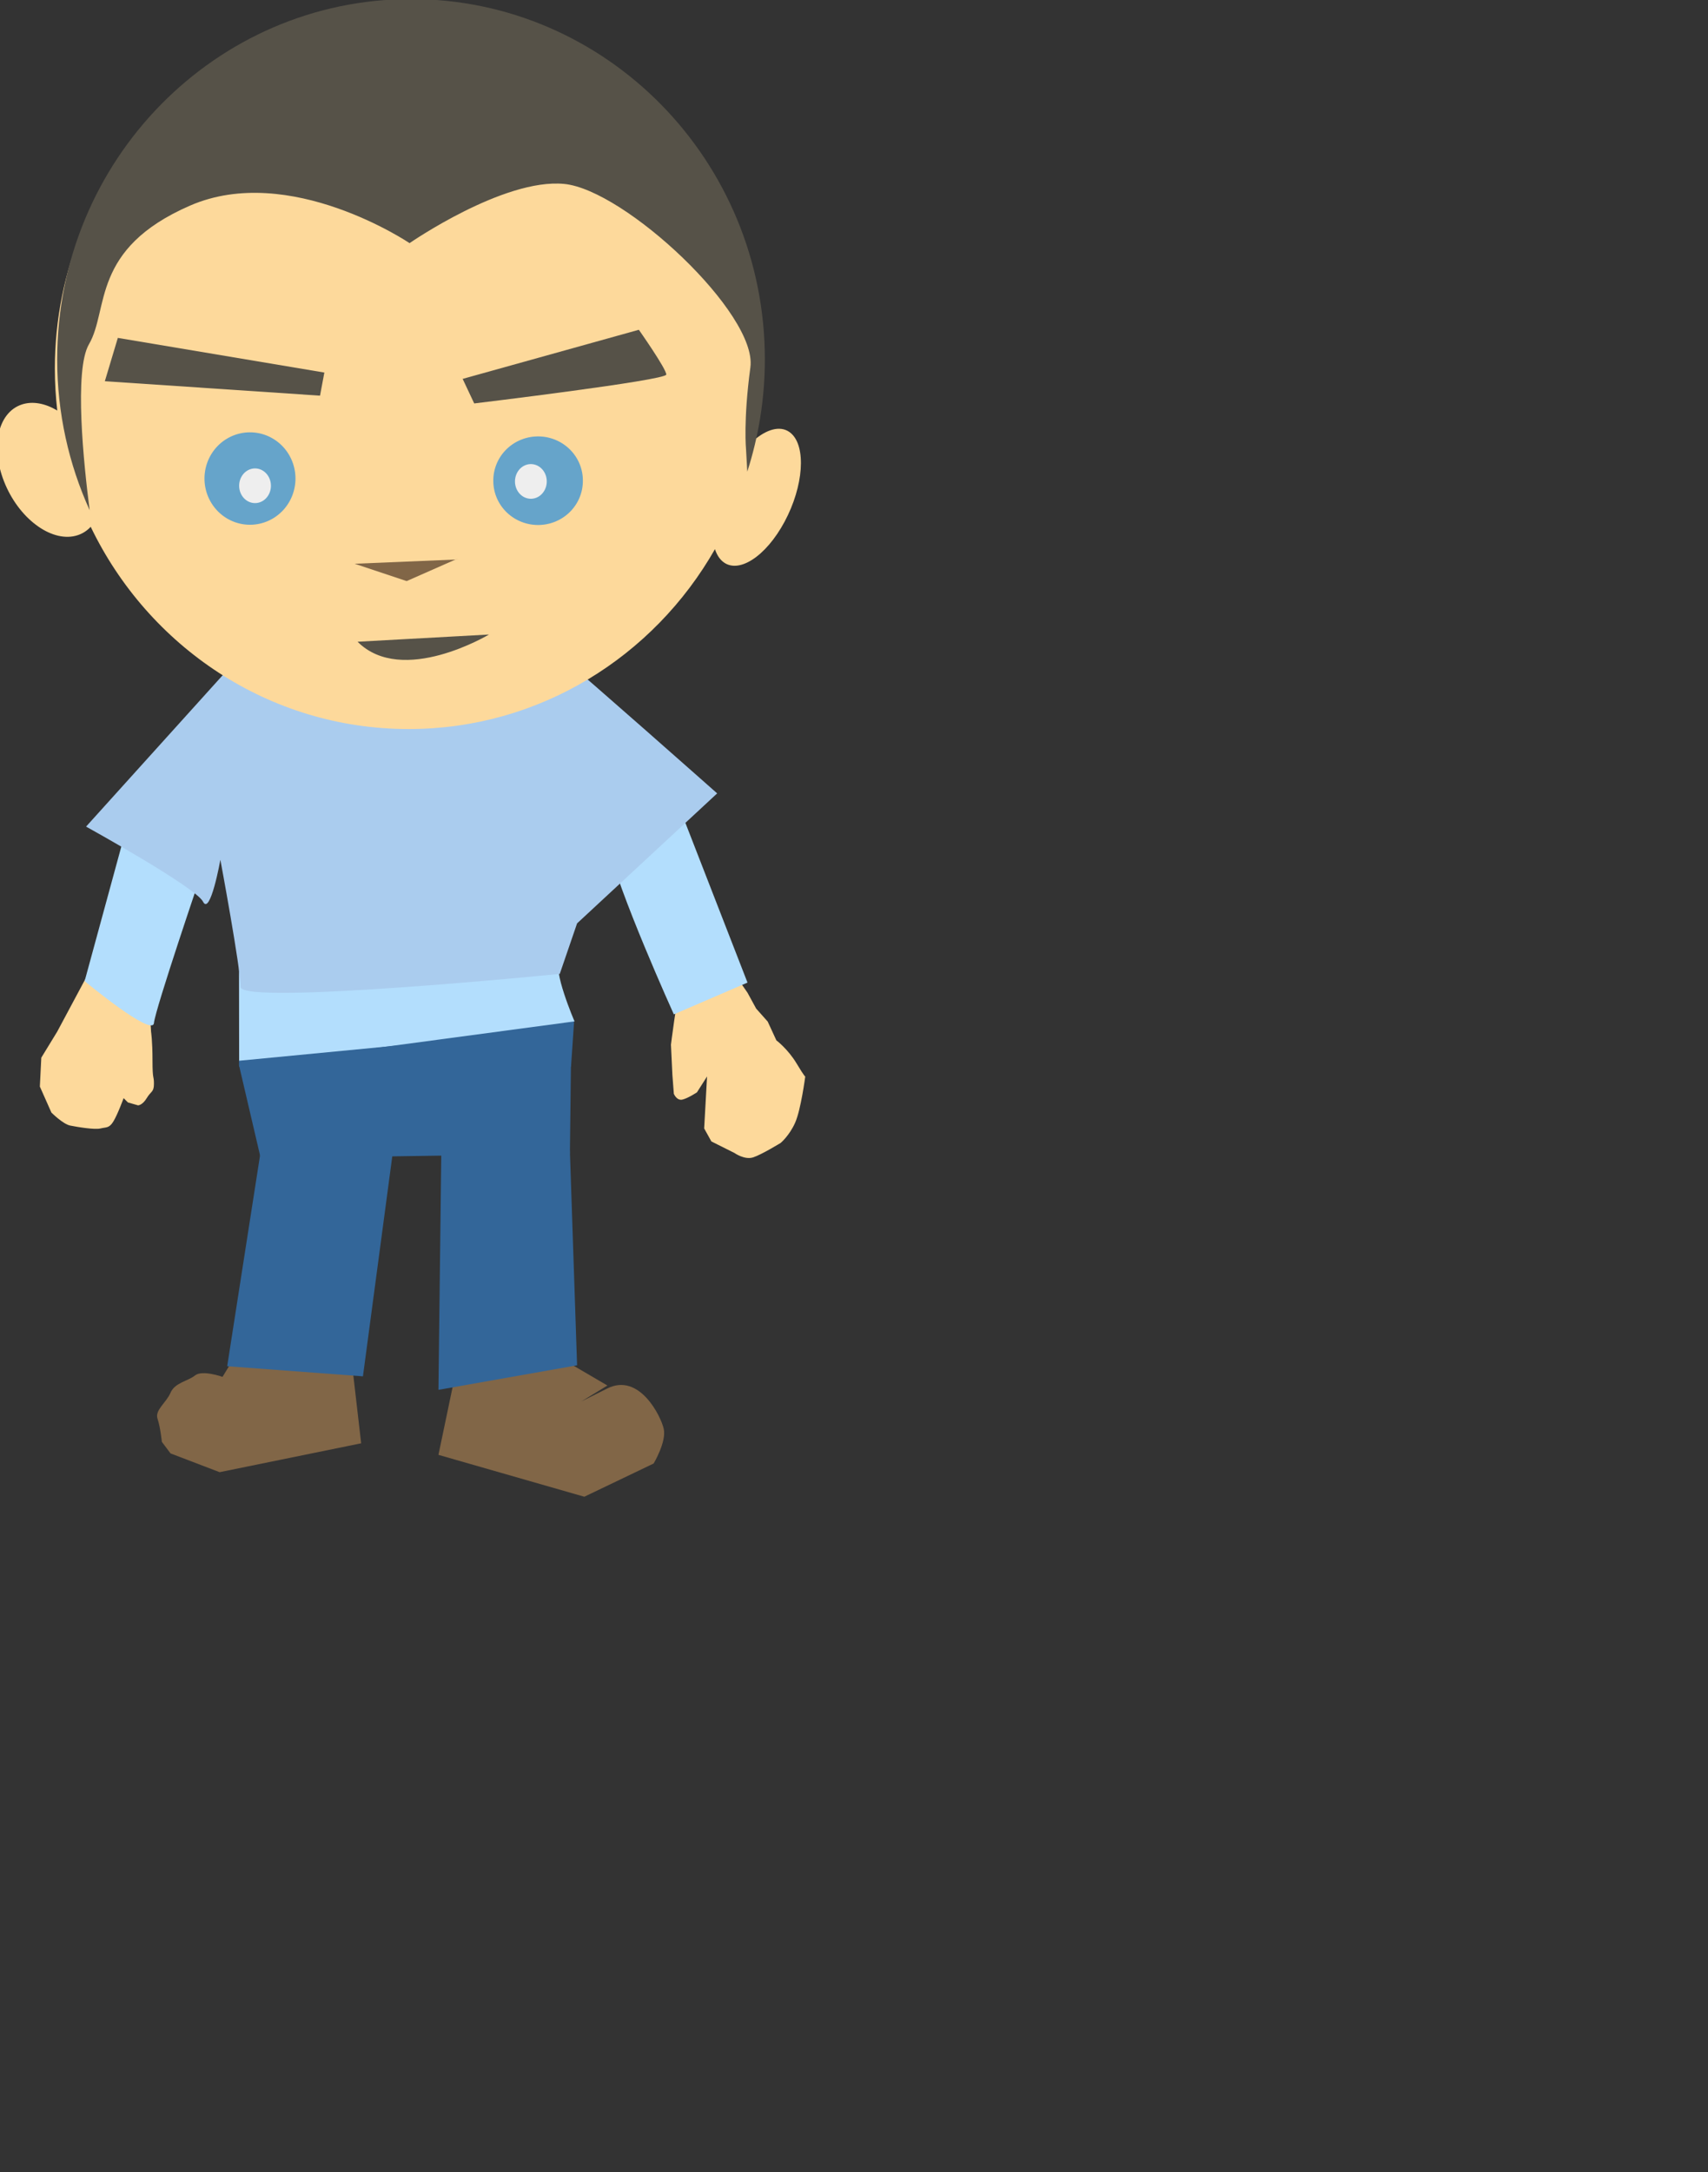 <?xml version="1.0" encoding="UTF-8"?>
<svg width="663.071" height="843.238" xmlns="http://www.w3.org/2000/svg" xmlns:svg="http://www.w3.org/2000/svg">

 <rect width="100%" height="100%" fill="#333333" stroke="none"/>

 <g>
  <title>Layer 1</title>
  <g id="layer1">
   <g id="g9547">
    <g id="g8336">
     <g id="g5104" transform="matrix(0.628,0,0,0.628,-176.139,-378.133) ">
      <g id="g5106">
       <g id="g5108" transform="matrix(0.808,0,0,0.808,74.809,120.589) ">
        <path fill="#816647" fill-rule="evenodd" stroke-width="1px" id="path5110" d="m436.932,1629.41l-12.154,19.888c0,0 -15.468,-5.524 -20.993,-1.105c-5.524,4.42 -15.468,5.524 -18.783,13.259c-3.315,7.734 -12.154,13.259 -9.944,19.888c2.21,6.629 3.315,17.678 3.315,17.678l6.629,8.839l37.566,14.364l108.279,-22.098l-6.629,-57.454l-87.286,-13.259z"/>
        <path fill="#336699" fill-rule="evenodd" stroke-width="1px" id="path5112" d="m454.875,1471.014l-26.517,170.153l103.86,7.734l24.308,-182.307l-101.65,4.42z"/>
        <path fill="#816647" fill-rule="evenodd" stroke-width="1px" id="path5114" d="m605.447,1634.935l-15.468,74.028l111.594,32.042l53.035,-25.413c0,0 9.944,-16.573 7.734,-26.517c-2.21,-9.944 -18.783,-43.091 -43.091,-30.937c-24.308,12.154 -19.888,9.944 -19.888,9.944l19.888,-12.154l-45.3,-26.517l-68.503,5.524z"/>
        <path fill="#336699" fill-rule="evenodd" stroke-width="1px" id="path5116" d="m592.189,1475.831l-2.21,183.412l106.069,-18.783l-5.524,-164.629l-98.335,0z"/>
        <path fill="#336699" fill-rule="evenodd" stroke-width="1px" id="path5118" d="m512.637,1392.964c9.944,2.21 178.766,19.018 178.766,19.018l2.436,-35.591l-181.202,16.573z"/>
        <path fill="#b3defd" fill-rule="evenodd" stroke-width="1px" id="path5120" d="m437.394,1332.928c0,4.42 0.11,78.819 0.11,78.819l256.565,-34.392c0,0 -17.558,-40.979 -10.928,-46.503c6.629,-5.524 3.807,-6.145 3.807,-6.145c0,0 -240.715,22.585 -249.554,8.221z"/>
        <path fill="#fdd99b" fill-rule="evenodd" stroke-width="1px" id="path5122" d="m774.495,1354.293c-2.21,5.524 -6.629,40.881 -6.629,40.881l1.105,23.203l1.105,14.364c0,0 2.21,5.524 6.629,4.42c4.42,-1.105 11.049,-5.524 11.049,-5.524l7.734,-12.154l-2.21,39.776l5.524,9.944l17.678,8.839c0,0 7.734,5.524 14.364,3.315c6.629,-2.21 20.993,-11.049 20.993,-11.049c0,0 6.629,-5.524 11.049,-15.468c4.42,-9.944 7.734,-35.356 7.734,-35.356c0,0 0,1.105 -6.629,-9.944c-6.629,-11.049 -15.468,-17.678 -15.468,-17.678l-6.629,-14.364l-8.839,-9.944l-6.629,-12.154l-9.944,-14.364l-41.986,13.259z"/>
        <path fill="#b3defd" fill-rule="evenodd" stroke-width="1px" id="path5124" d="m719.251,1240.489c7.734,36.461 50.825,131.482 50.825,131.482l56.349,-24.308l-54.14,-139.216l-53.035,32.042z"/>
        <path fill="#fdd99b" fill-rule="evenodd" stroke-width="1px" id="path5126" d="m323.7,1337.719l-25.412,47.51l-12.154,19.888l-1.105,22.098l8.839,19.888c0,0 8.839,8.839 14.364,9.944c5.524,1.105 18.783,3.315 23.203,2.21c4.42,-1.105 6.629,0 9.944,-5.524c3.315,-5.524 7.734,-17.678 7.734,-17.678l3.315,3.315l7.734,2.21c0,0 3.315,0 6.629,-5.524c3.315,-5.524 5.524,-4.42 5.524,-11.049c0,-6.629 -1.105,-2.21 -1.105,-17.678c0,-15.468 -1.105,-22.098 -1.105,-22.098l-1.105,-18.783l-45.3,-28.727z"/>
        <path fill="#b3defd" fill-rule="evenodd" stroke-width="1px" id="path5128" d="m319.281,1346.558c0,0 51.93,43.091 53.035,32.042c1.105,-11.049 36.461,-114.909 36.461,-114.909l-56.349,-38.671l-33.147,121.538z"/>
        <path fill="#aaccee" fill-rule="evenodd" stroke-width="1px" id="path5130" d="m688.314,1102.378c8.839,6.629 114.909,100.545 114.909,100.545l-107.174,99.44l-13.259,38.671c0,0 -244.181,24.308 -244.181,9.944c0,-14.364 -15.468,-97.23 -15.468,-97.23c0,0 -7.734,43.091 -13.259,32.042c-5.524,-11.049 -89.496,-57.454 -89.496,-57.454l122.643,-135.901c0,0 96.125,69.608 245.286,9.944z"/>
        <path fill="#fdd99b" stroke-width="4" stroke-miterlimit="4" id="path5132" d="m567.191,602.39c-149.425,0 -270.688,123.486 -270.688,275.656c0,10.813 0.653,21.48 1.844,31.969c-9.129,-5.452 -18.75,-7.395 -27.156,-4.594c-18.775,6.257 -24.408,33.734 -12.562,61.312c11.845,27.578 36.693,44.882 55.469,38.625c3.854,-1.284 7.136,-3.487 9.844,-6.375c44.023,91.593 136.423,154.719 243.25,154.719c100.054,0 187.49,-55.351 234.344,-137.625c1.26,3.887 3.154,7.048 5.719,9.281c11.792,10.267 33.119,-3.335 47.594,-30.375c14.475,-27.04 16.636,-57.327 4.844,-67.594c-6.831,-5.948 -16.863,-3.861 -26.906,4.188c3.352,-17.32 5.125,-35.215 5.125,-53.531c0,-152.17 -121.293,-275.656 -270.719,-275.656z"/>
        <path fill="#565248" fill-rule="evenodd" stroke-width="0.999" stroke-miterlimit="4" id="path5134" d="m344.693,854.458l-9.944,33.147l164.629,11.049l3.315,-17.678l-157.999,-26.517z"/>
        <path fill="#565248" fill-rule="evenodd" stroke-width="0.999" stroke-miterlimit="4" id="path5136" d="m608.505,885.819l8.839,18.783c0,0 146.95,-17.678 146.95,-22.098c0,-4.42 -20.993,-34.252 -20.993,-34.252l-134.797,37.566z"/>
        <path fill="#816647" fill-rule="evenodd" stroke-width="7.087" stroke-miterlimit="4" id="path5138" d="m525.895,1027.245l39.776,13.259l37.566,-16.573l2.21,0"/>
        <path fill="#565248" fill-rule="evenodd" stroke-width="17.717" stroke-linecap="round" stroke-miterlimit="4" id="path5140" d="m628.65,1081.385c0,0 -66.293,39.776 -100.545,5.524"/>
        <path opacity="0.597" fill="#0080e8" stroke-width="4" stroke-miterlimit="4" d="m480.595,962.057a34.804,35.356 0 1 1 -69.608,0a34.804,35.356 0 1 1 69.608,0z" id="path5142"/>
        <path opacity="0.597" fill="#0080e8" stroke-width="4" stroke-miterlimit="4" d="m700.468,963.714a34.252,33.699 0 1 1 -68.503,0a34.252,33.699 0 1 1 68.503,0z" id="path5144"/>
        <path fill="#565248" stroke-width="4" stroke-miterlimit="4" id="path5150" d="m568.977,595.247c-149.425,0 -270.688,123.486 -270.688,275.656c0,41.193 8.917,80.265 24.844,115.375c-4.567,-35.371 -12.057,-107.211 -0.531,-126.969c15.468,-26.517 1.106,-72.916 77.344,-106.062c76.237,-33.147 167.938,28.719 167.938,28.719c-0,-0 71.813,-49.732 118.219,-45.312c46.405,4.42 148.056,99.432 142.531,140.312c-5.524,40.881 -3.312,63 -3.312,63l0.938,16.812c8.705,-27.033 13.438,-55.89 13.438,-85.875c0,-152.17 -121.293,-275.656 -270.719,-275.656z"/>
        <path fill="#eeeeee" stroke-width="0.999" stroke-miterlimit="4" d="m461.812,967.581a12.154,13.259 0 1 1 -24.308,0a12.154,13.259 0 1 1 24.308,0z" id="path5152"/>
        <path fill="#eeeeee" stroke-width="0.999" stroke-miterlimit="4" d="m672.846,964.267a12.154,13.259 0 1 1 -24.308,0a12.154,13.259 0 1 1 24.308,0z" id="path5154"/>
       </g>
      </g>
      <path fill="#336699" fill-rule="evenodd" stroke-width="1px" id="path5156" d="m441.65,1318.102l191.125,-2.813l0.906,-77.218l-205.437,19.75l-0.016,2.808l13.422,57.473z"/>
     </g>
    </g>
   </g>
   <g id="g6324" transform="matrix(0.714,0,0,0.714,870.693,-467.562) "/>
   <g transform="matrix(0.714,0,0,0.714,975.693,-468.062) " id="g6338"/>
  </g>
 </g>
</svg>